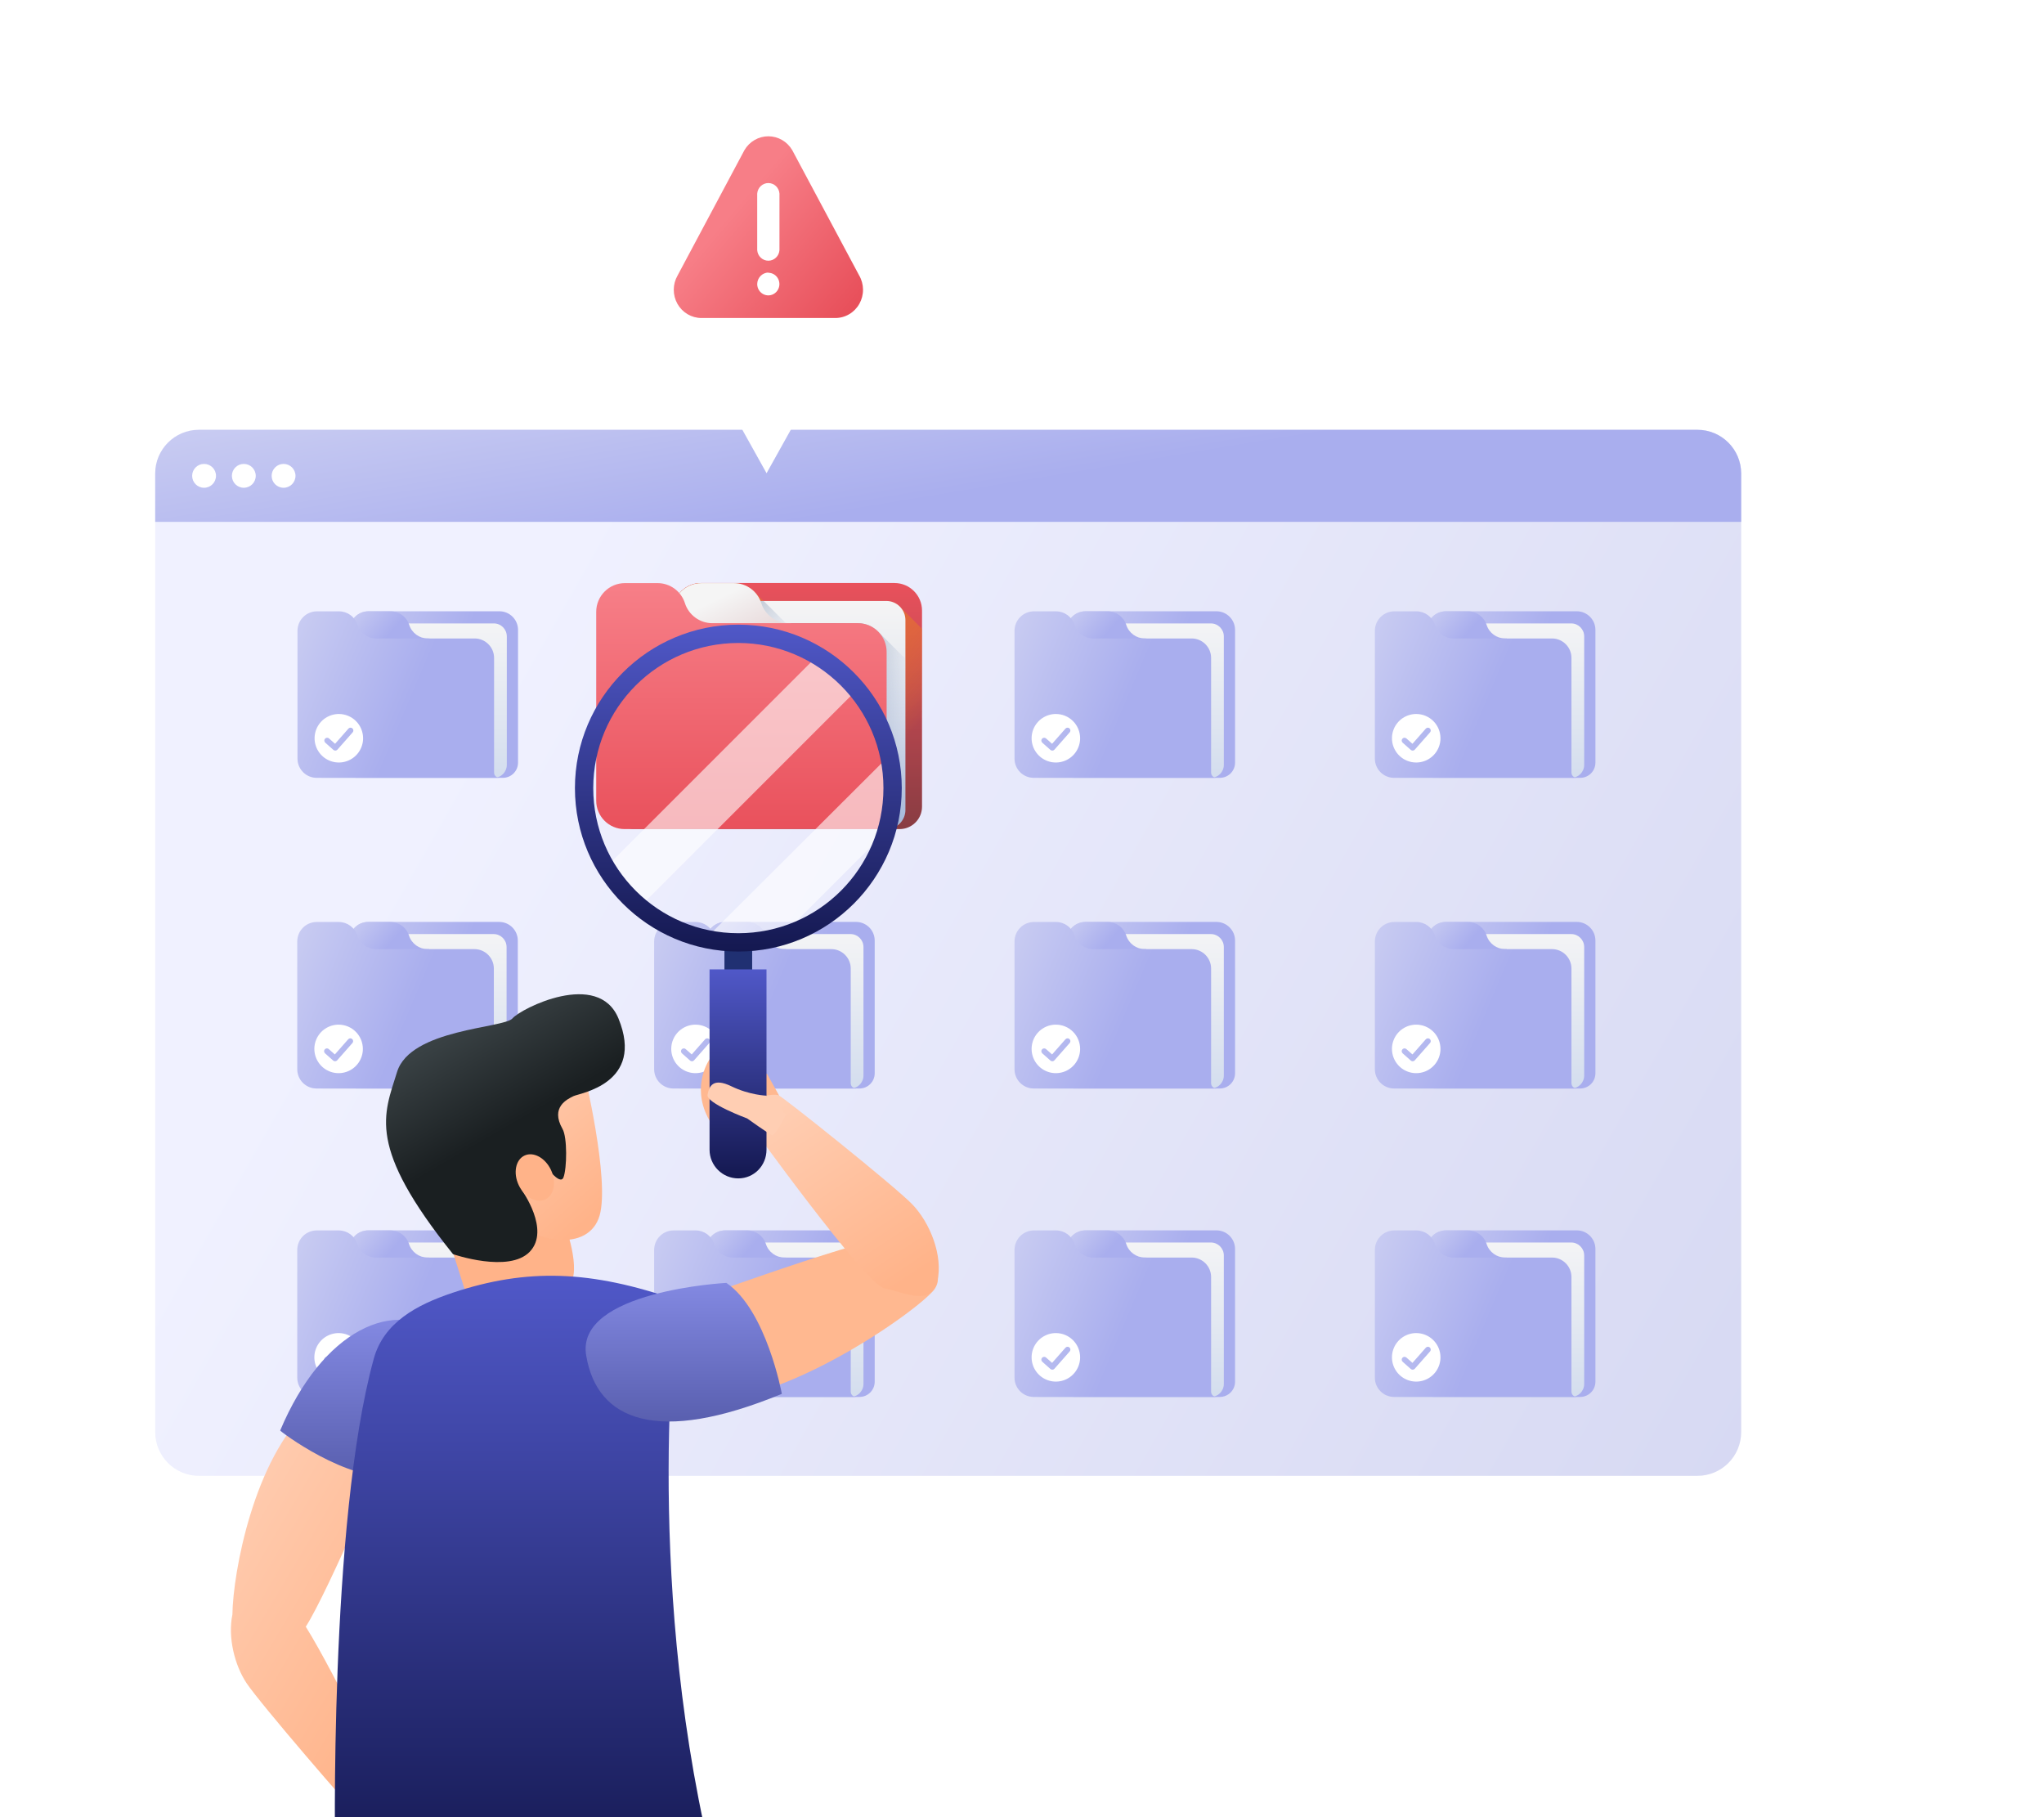 <svg width="540" height="480" viewBox="0 0 540 480" fill="none" xmlns="http://www.w3.org/2000/svg">
<g clip-path="url(#clip0_215_3911)">
<path d="M52.55 113.533H448.45C454.828 113.533 460 118.704 460 125.083V378.285C460 384.663 454.83 389.835 448.45 389.835H52.55C46.172 389.835 41 384.664 41 378.285V125.083C41 118.705 46.172 113.533 52.55 113.533Z" fill="url(#paint0_linear_215_3911)"/>
<path d="M52.551 113.533H448.446C454.824 113.533 459.996 118.704 459.996 125.083V137.85H41.003V125.083C41.002 118.705 46.173 113.533 52.551 113.533Z" fill="url(#paint1_linear_215_3911)"/>
<path d="M53.914 128.841C55.654 128.841 57.064 127.431 57.064 125.691C57.064 123.951 55.654 122.541 53.914 122.541C52.174 122.541 50.764 123.951 50.764 125.691C50.764 127.431 52.174 128.841 53.914 128.841Z" fill="white"/>
<path d="M64.413 128.841C66.153 128.841 67.564 127.431 67.564 125.691C67.564 123.951 66.153 122.541 64.413 122.541C62.673 122.541 61.263 123.951 61.263 125.691C61.263 127.431 62.673 128.841 64.413 128.841Z" fill="white"/>
<path d="M74.916 128.841C76.656 128.841 78.066 127.431 78.066 125.691C78.066 123.951 76.656 122.541 74.916 122.541C73.176 122.541 71.766 123.951 71.766 125.691C71.766 127.431 73.176 128.841 74.916 128.841Z" fill="white"/>
<path d="M132.843 205.464H94.218C93.197 205.464 92.369 204.635 92.369 203.614V166.393C92.369 163.67 94.576 161.463 97.299 161.463H131.93C134.653 161.463 136.86 163.67 136.86 166.393V201.447C136.86 203.665 135.062 205.464 132.843 205.464Z" fill="url(#paint2_linear_215_3911)"/>
<path d="M130.467 205.464H85.456C83.564 205.464 82.03 203.93 82.03 202.038V168.098C82.03 166.206 83.564 164.672 85.456 164.672H130.467C132.359 164.672 133.892 166.206 133.892 168.098V202.038C133.892 203.93 132.359 205.464 130.467 205.464Z" fill="url(#paint3_linear_215_3911)"/>
<path d="M113.451 169.945V168.647H113.018C110.778 168.647 108.795 167.198 108.115 165.063C107.435 162.928 105.452 161.479 103.211 161.479H97.397C94.555 161.479 92.251 163.783 92.251 166.626V169.945H113.451Z" fill="url(#paint4_linear_215_3911)"/>
<path d="M94.456 165.063C93.776 162.928 91.793 161.479 89.553 161.479H83.739C80.896 161.479 78.592 163.783 78.592 166.626V200.381C78.592 203.188 80.868 205.464 83.675 205.464H131.935C131.159 205.464 130.53 204.835 130.53 204.059V173.793C130.53 170.951 128.226 168.647 125.384 168.647H99.36C97.119 168.647 95.136 167.198 94.456 165.063Z" fill="url(#paint5_linear_215_3911)"/>
<path d="M89.517 188.597C88.249 188.597 87.01 188.973 85.957 189.677C84.903 190.381 84.082 191.382 83.597 192.553C83.112 193.723 82.985 195.012 83.232 196.255C83.479 197.498 84.09 198.64 84.986 199.536C85.882 200.432 87.024 201.042 88.267 201.289C89.51 201.537 90.798 201.41 91.969 200.925C93.14 200.44 94.141 199.619 94.845 198.565C95.549 197.511 95.925 196.272 95.925 195.005C95.925 193.305 95.249 191.675 94.048 190.474C92.846 189.272 91.216 188.597 89.517 188.597ZM93.159 193.459L89.138 198.019C89.073 198.092 88.994 198.152 88.906 198.194C88.818 198.237 88.723 198.262 88.625 198.267H88.577C88.395 198.269 88.219 198.202 88.083 198.081L85.931 196.172C85.783 196.04 85.693 195.855 85.681 195.658C85.67 195.46 85.737 195.266 85.868 195.118C86 194.97 86.184 194.88 86.382 194.869C86.579 194.857 86.774 194.924 86.922 195.055L88.523 196.468L92.05 192.463C92.181 192.315 92.366 192.224 92.564 192.212C92.761 192.2 92.955 192.267 93.104 192.398C93.252 192.529 93.342 192.713 93.355 192.911C93.367 193.108 93.3 193.303 93.169 193.451L93.159 193.459Z" fill="white"/>
<path d="M227.069 287.521H188.444C187.423 287.521 186.595 286.693 186.595 285.672V248.451C186.595 245.728 188.802 243.521 191.525 243.521H226.156C228.879 243.521 231.086 245.728 231.086 248.451V283.504C231.086 285.723 229.288 287.521 227.069 287.521Z" fill="url(#paint6_linear_215_3911)"/>
<path d="M224.693 287.522H179.682C177.79 287.522 176.256 285.988 176.256 284.096V250.156C176.256 248.264 177.79 246.73 179.682 246.73H224.693C226.585 246.73 228.118 248.264 228.118 250.156V284.096C228.118 285.988 226.585 287.522 224.693 287.522Z" fill="url(#paint7_linear_215_3911)"/>
<path d="M207.677 252.002V250.705H207.245C205.004 250.705 203.021 249.256 202.341 247.121C201.661 244.986 199.678 243.537 197.437 243.537H191.624C188.782 243.537 186.477 245.841 186.477 248.683V252.002H207.677Z" fill="url(#paint8_linear_215_3911)"/>
<path d="M188.682 247.121C188.002 244.986 186.019 243.537 183.779 243.537H177.965C175.122 243.537 172.818 245.841 172.818 248.683V282.439C172.818 285.246 175.094 287.522 177.901 287.522H226.161C225.385 287.522 224.756 286.893 224.756 286.116V255.851C224.756 253.009 222.452 250.705 219.61 250.705H193.586C191.345 250.705 189.362 249.256 188.682 247.121Z" fill="url(#paint9_linear_215_3911)"/>
<path d="M183.743 270.655C182.475 270.655 181.237 271.03 180.183 271.734C179.129 272.439 178.308 273.439 177.823 274.61C177.338 275.781 177.211 277.069 177.458 278.312C177.705 279.555 178.316 280.697 179.212 281.593C180.108 282.49 181.25 283.1 182.493 283.347C183.736 283.594 185.024 283.467 186.195 282.982C187.366 282.497 188.367 281.676 189.071 280.622C189.775 279.569 190.151 278.33 190.151 277.062C190.151 275.363 189.476 273.733 188.274 272.531C187.072 271.33 185.442 270.655 183.743 270.655ZM187.385 275.516L183.364 280.077C183.299 280.15 183.22 280.209 183.132 280.252C183.044 280.295 182.949 280.319 182.851 280.325H182.803C182.621 280.326 182.445 280.26 182.309 280.138L180.157 278.229C180.009 278.098 179.919 277.913 179.908 277.715C179.896 277.518 179.963 277.324 180.094 277.176C180.226 277.028 180.41 276.938 180.608 276.926C180.806 276.915 181 276.982 181.148 277.113L182.75 278.526L186.277 274.521C186.408 274.372 186.592 274.282 186.79 274.27C186.987 274.257 187.182 274.324 187.33 274.455C187.478 274.586 187.568 274.771 187.581 274.968C187.593 275.166 187.526 275.36 187.395 275.508L187.385 275.516Z" fill="white"/>
<path d="M132.782 287.521H94.157C93.136 287.521 92.308 286.693 92.308 285.672V248.451C92.308 245.728 94.515 243.521 97.238 243.521H131.869C134.592 243.521 136.799 245.728 136.799 248.451V283.504C136.799 285.723 135.001 287.521 132.782 287.521Z" fill="url(#paint10_linear_215_3911)"/>
<path d="M130.406 287.522H85.394C83.502 287.522 81.969 285.988 81.969 284.096V250.156C81.969 248.264 83.502 246.73 85.394 246.73H130.406C132.298 246.73 133.831 248.264 133.831 250.156V284.096C133.831 285.988 132.298 287.522 130.406 287.522Z" fill="url(#paint11_linear_215_3911)"/>
<path d="M113.39 252.002V250.705H112.958C110.718 250.705 108.735 249.256 108.055 247.121C107.374 244.986 105.391 243.537 103.151 243.537H97.337C94.495 243.537 92.19 245.841 92.19 248.683V252.002H113.39Z" fill="url(#paint12_linear_215_3911)"/>
<path d="M94.395 247.121C93.715 244.986 91.732 243.537 89.492 243.537H83.678C80.836 243.537 78.532 245.841 78.532 248.683V282.439C78.532 285.246 80.807 287.522 83.614 287.522H131.875C131.099 287.522 130.469 286.893 130.469 286.116V255.851C130.469 253.009 128.165 250.705 125.323 250.705H99.299C97.059 250.705 95.076 249.256 94.395 247.121Z" fill="url(#paint13_linear_215_3911)"/>
<path d="M89.456 270.655C88.189 270.655 86.95 271.03 85.896 271.734C84.842 272.439 84.021 273.439 83.536 274.61C83.051 275.781 82.924 277.069 83.171 278.312C83.419 279.555 84.029 280.697 84.925 281.593C85.821 282.49 86.963 283.1 88.206 283.347C89.449 283.594 90.737 283.467 91.908 282.982C93.079 282.497 94.08 281.676 94.784 280.622C95.488 279.569 95.864 278.33 95.864 277.062C95.864 275.363 95.189 273.733 93.987 272.531C92.785 271.33 91.156 270.655 89.456 270.655ZM93.098 275.516L89.077 280.077C89.012 280.15 88.933 280.209 88.846 280.252C88.757 280.295 88.662 280.319 88.564 280.325H88.516C88.334 280.326 88.158 280.26 88.022 280.138L85.871 278.229C85.722 278.098 85.633 277.913 85.621 277.715C85.609 277.518 85.676 277.324 85.808 277.176C85.939 277.028 86.124 276.938 86.321 276.926C86.519 276.915 86.713 276.982 86.861 277.113L88.463 278.526L91.99 274.521C92.121 274.372 92.305 274.282 92.503 274.27C92.701 274.257 92.895 274.324 93.043 274.455C93.192 274.586 93.282 274.771 93.294 274.968C93.306 275.166 93.24 275.36 93.109 275.508L93.098 275.516Z" fill="white"/>
<path d="M322.272 287.521H283.647C282.625 287.521 281.797 286.693 281.797 285.672V248.451C281.797 245.728 284.004 243.521 286.727 243.521H321.358C324.081 243.521 326.288 245.728 326.288 248.451V283.504C326.288 285.723 324.49 287.521 322.272 287.521Z" fill="url(#paint14_linear_215_3911)"/>
<path d="M319.895 287.522H274.884C272.992 287.522 271.458 285.988 271.458 284.096V250.156C271.458 248.264 272.992 246.73 274.884 246.73H319.895C321.787 246.73 323.321 248.264 323.321 250.156V284.096C323.321 285.988 321.787 287.522 319.895 287.522Z" fill="url(#paint15_linear_215_3911)"/>
<path d="M302.879 252.002V250.705H302.447C300.207 250.705 298.223 249.256 297.543 247.121C296.863 244.986 294.88 243.537 292.64 243.537H286.826C283.984 243.537 281.679 245.841 281.679 248.683V252.002H302.879Z" fill="url(#paint16_linear_215_3911)"/>
<path d="M283.884 247.121C283.204 244.986 281.221 243.537 278.981 243.537H273.167C270.325 243.537 268.021 245.841 268.021 248.683V282.439C268.021 285.246 270.296 287.522 273.103 287.522H321.363C320.587 287.522 319.958 286.893 319.958 286.116V255.851C319.958 253.009 317.654 250.705 314.812 250.705H288.788C286.547 250.705 284.564 249.256 283.884 247.121Z" fill="url(#paint17_linear_215_3911)"/>
<path d="M278.945 270.655C277.678 270.655 276.439 271.03 275.385 271.734C274.331 272.439 273.51 273.439 273.025 274.61C272.54 275.781 272.413 277.069 272.66 278.312C272.907 279.555 273.518 280.697 274.414 281.593C275.31 282.49 276.452 283.1 277.695 283.347C278.938 283.594 280.226 283.467 281.397 282.982C282.568 282.497 283.569 281.676 284.273 280.622C284.977 279.569 285.353 278.33 285.353 277.062C285.353 275.363 284.678 273.733 283.476 272.531C282.274 271.33 280.644 270.655 278.945 270.655ZM282.587 275.516L278.566 280.077C278.501 280.15 278.422 280.209 278.334 280.252C278.246 280.295 278.151 280.319 278.053 280.325H278.005C277.823 280.326 277.647 280.26 277.511 280.138L275.359 278.229C275.211 278.098 275.121 277.913 275.11 277.715C275.098 277.518 275.165 277.324 275.296 277.176C275.428 277.028 275.613 276.938 275.81 276.926C276.008 276.915 276.202 276.982 276.35 277.113L277.952 278.526L281.479 274.521C281.61 274.372 281.794 274.282 281.992 274.27C282.189 274.257 282.384 274.324 282.532 274.455C282.68 274.586 282.771 274.771 282.783 274.968C282.795 275.166 282.728 275.36 282.597 275.508L282.587 275.516Z" fill="white"/>
<path d="M227.069 368.993H188.444C187.423 368.993 186.595 368.164 186.595 367.143V329.922C186.595 327.199 188.802 324.992 191.525 324.992H226.156C228.879 324.992 231.086 327.199 231.086 329.922V364.976C231.086 367.194 229.288 368.993 227.069 368.993Z" fill="url(#paint18_linear_215_3911)"/>
<path d="M224.693 368.993H179.682C177.79 368.993 176.256 367.459 176.256 365.567V331.627C176.256 329.735 177.79 328.201 179.682 328.201H224.693C226.585 328.201 228.118 329.735 228.118 331.627V365.567C228.118 367.459 226.585 368.993 224.693 368.993Z" fill="url(#paint19_linear_215_3911)"/>
<path d="M207.677 333.474V332.176H207.245C205.004 332.176 203.021 330.727 202.341 328.592C201.661 326.457 199.678 325.008 197.437 325.008H191.624C188.782 325.008 186.477 327.312 186.477 330.155V333.474H207.677Z" fill="url(#paint20_linear_215_3911)"/>
<path d="M188.682 328.592C188.002 326.457 186.019 325.008 183.779 325.008H177.965C175.122 325.008 172.818 327.312 172.818 330.155V363.91C172.818 366.717 175.094 368.993 177.901 368.993H226.161C225.385 368.993 224.756 368.364 224.756 367.588V337.322C224.756 334.48 222.452 332.176 219.61 332.176H193.586C191.345 332.176 189.362 330.727 188.682 328.592Z" fill="url(#paint21_linear_215_3911)"/>
<path d="M183.743 352.126C182.475 352.126 181.237 352.502 180.183 353.206C179.129 353.91 178.308 354.911 177.823 356.082C177.338 357.253 177.211 358.541 177.458 359.784C177.705 361.027 178.316 362.169 179.212 363.065C180.108 363.961 181.25 364.571 182.493 364.819C183.736 365.066 185.024 364.939 186.195 364.454C187.366 363.969 188.367 363.148 189.071 362.094C189.775 361.04 190.151 359.801 190.151 358.534C190.151 356.834 189.476 355.204 188.274 354.003C187.072 352.801 185.442 352.126 183.743 352.126ZM187.385 356.988L183.364 361.548C183.299 361.621 183.22 361.681 183.132 361.723C183.044 361.766 182.949 361.791 182.851 361.796H182.803C182.621 361.798 182.445 361.731 182.309 361.61L180.157 359.701C180.009 359.569 179.919 359.384 179.908 359.187C179.896 358.989 179.963 358.795 180.094 358.647C180.226 358.499 180.41 358.41 180.608 358.398C180.806 358.386 181 358.453 181.148 358.585L182.75 359.997L186.277 355.992C186.408 355.844 186.592 355.753 186.79 355.741C186.987 355.729 187.182 355.796 187.33 355.927C187.478 356.058 187.568 356.242 187.581 356.44C187.593 356.637 187.526 356.832 187.395 356.98L187.385 356.988Z" fill="white"/>
<path d="M132.782 368.993H94.157C93.136 368.993 92.308 368.164 92.308 367.143V329.922C92.308 327.199 94.515 324.992 97.238 324.992H131.869C134.592 324.992 136.799 327.199 136.799 329.922V364.976C136.799 367.194 135.001 368.993 132.782 368.993Z" fill="url(#paint22_linear_215_3911)"/>
<path d="M130.406 368.993H85.394C83.502 368.993 81.969 367.459 81.969 365.567V331.627C81.969 329.735 83.502 328.201 85.394 328.201H130.406C132.298 328.201 133.831 329.735 133.831 331.627V365.567C133.831 367.459 132.298 368.993 130.406 368.993Z" fill="url(#paint23_linear_215_3911)"/>
<path d="M113.39 333.474V332.176H112.958C110.718 332.176 108.735 330.727 108.055 328.592C107.374 326.457 105.391 325.008 103.151 325.008H97.337C94.495 325.008 92.19 327.312 92.19 330.155V333.474H113.39Z" fill="url(#paint24_linear_215_3911)"/>
<path d="M94.395 328.592C93.715 326.457 91.732 325.008 89.492 325.008H83.678C80.836 325.008 78.532 327.312 78.532 330.155V363.91C78.532 366.717 80.807 368.993 83.614 368.993H131.875C131.099 368.993 130.469 368.364 130.469 367.588V337.322C130.469 334.48 128.165 332.176 125.323 332.176H99.299C97.059 332.176 95.076 330.727 94.395 328.592Z" fill="url(#paint25_linear_215_3911)"/>
<path d="M89.456 352.126C88.189 352.126 86.95 352.502 85.896 353.206C84.842 353.91 84.021 354.911 83.536 356.082C83.051 357.253 82.924 358.541 83.171 359.784C83.419 361.027 84.029 362.169 84.925 363.065C85.821 363.961 86.963 364.571 88.206 364.819C89.449 365.066 90.737 364.939 91.908 364.454C93.079 363.969 94.08 363.148 94.784 362.094C95.488 361.04 95.864 359.801 95.864 358.534C95.864 356.834 95.189 355.204 93.987 354.003C92.785 352.801 91.156 352.126 89.456 352.126ZM93.098 356.988L89.077 361.548C89.012 361.621 88.933 361.681 88.846 361.723C88.757 361.766 88.662 361.791 88.564 361.796H88.516C88.334 361.798 88.158 361.731 88.022 361.61L85.871 359.701C85.722 359.569 85.633 359.384 85.621 359.187C85.609 358.989 85.676 358.795 85.808 358.647C85.939 358.499 86.124 358.41 86.321 358.398C86.519 358.386 86.713 358.453 86.861 358.585L88.463 359.997L91.99 355.992C92.121 355.844 92.305 355.753 92.503 355.741C92.701 355.729 92.895 355.796 93.043 355.927C93.192 356.058 93.282 356.242 93.294 356.44C93.306 356.637 93.24 356.832 93.109 356.98L93.098 356.988Z" fill="white"/>
<path d="M322.272 368.993H283.647C282.625 368.993 281.797 368.164 281.797 367.143V329.922C281.797 327.199 284.004 324.992 286.727 324.992H321.358C324.081 324.992 326.288 327.199 326.288 329.922V364.976C326.288 367.194 324.49 368.993 322.272 368.993Z" fill="url(#paint26_linear_215_3911)"/>
<path d="M319.895 368.993H274.884C272.992 368.993 271.458 367.459 271.458 365.567V331.627C271.458 329.735 272.992 328.201 274.884 328.201H319.895C321.787 328.201 323.321 329.735 323.321 331.627V365.567C323.321 367.459 321.787 368.993 319.895 368.993Z" fill="url(#paint27_linear_215_3911)"/>
<path d="M302.879 333.474V332.176H302.447C300.207 332.176 298.223 330.727 297.543 328.592C296.863 326.457 294.88 325.008 292.64 325.008H286.826C283.984 325.008 281.679 327.312 281.679 330.155V333.474H302.879Z" fill="url(#paint28_linear_215_3911)"/>
<path d="M283.884 328.592C283.204 326.458 281.221 325.008 278.981 325.008H273.167C270.325 325.008 268.021 327.312 268.021 330.155V363.911C268.021 366.717 270.296 368.993 273.103 368.993H321.363C320.587 368.993 319.958 368.364 319.958 367.588V337.323C319.958 334.481 317.654 332.176 314.812 332.176H288.788C286.547 332.176 284.564 330.727 283.884 328.592Z" fill="url(#paint29_linear_215_3911)"/>
<path d="M278.945 352.126C277.678 352.126 276.439 352.502 275.385 353.206C274.331 353.91 273.51 354.911 273.025 356.082C272.54 357.253 272.413 358.541 272.66 359.784C272.907 361.027 273.518 362.169 274.414 363.065C275.31 363.961 276.452 364.571 277.695 364.819C278.938 365.066 280.226 364.939 281.397 364.454C282.568 363.969 283.569 363.148 284.273 362.094C284.977 361.04 285.353 359.801 285.353 358.534C285.353 356.834 284.678 355.204 283.476 354.003C282.274 352.801 280.644 352.126 278.945 352.126ZM282.587 356.988L278.566 361.548C278.501 361.621 278.422 361.681 278.334 361.723C278.246 361.766 278.151 361.791 278.053 361.796H278.005C277.823 361.798 277.647 361.731 277.511 361.61L275.359 359.701C275.211 359.569 275.121 359.384 275.11 359.187C275.098 358.989 275.165 358.795 275.296 358.647C275.428 358.499 275.613 358.41 275.81 358.398C276.008 358.386 276.202 358.453 276.35 358.585L277.952 359.997L281.479 355.992C281.61 355.844 281.794 355.753 281.992 355.741C282.189 355.729 282.384 355.796 282.532 355.927C282.68 356.058 282.771 356.242 282.783 356.44C282.795 356.637 282.728 356.832 282.597 356.98L282.587 356.988Z" fill="white"/>
<path d="M417.474 368.993H378.849C377.827 368.993 376.999 368.164 376.999 367.143V329.922C376.999 327.199 379.206 324.992 381.929 324.992H416.561C419.283 324.992 421.491 327.199 421.491 329.922V364.976C421.491 367.194 419.692 368.993 417.474 368.993Z" fill="url(#paint30_linear_215_3911)"/>
<path d="M415.097 368.993H370.086C368.194 368.993 366.66 367.459 366.66 365.567V331.627C366.66 329.735 368.194 328.201 370.086 328.201H415.097C416.989 328.201 418.523 329.735 418.523 331.627V365.567C418.523 367.459 416.989 368.993 415.097 368.993Z" fill="url(#paint31_linear_215_3911)"/>
<path d="M398.081 333.474V332.176H397.649C395.409 332.176 393.426 330.727 392.745 328.592C392.065 326.457 390.082 325.008 387.842 325.008H382.028C379.186 325.008 376.881 327.312 376.881 330.155V333.474H398.081Z" fill="url(#paint32_linear_215_3911)"/>
<path d="M379.086 328.592C378.406 326.458 376.423 325.008 374.183 325.008H368.369C365.527 325.008 363.223 327.312 363.223 330.155V363.911C363.223 366.717 365.498 368.993 368.305 368.993H416.566C415.789 368.993 415.16 368.364 415.16 367.588V337.323C415.16 334.481 412.856 332.176 410.014 332.176H383.99C381.75 332.176 379.766 330.727 379.086 328.592Z" fill="url(#paint33_linear_215_3911)"/>
<path d="M374.147 352.126C372.88 352.126 371.641 352.502 370.587 353.206C369.533 353.91 368.712 354.911 368.227 356.082C367.742 357.253 367.615 358.541 367.862 359.784C368.11 361.027 368.72 362.169 369.616 363.065C370.512 363.961 371.654 364.571 372.897 364.819C374.14 365.066 375.428 364.939 376.599 364.454C377.77 363.969 378.771 363.148 379.475 362.094C380.179 361.04 380.555 359.801 380.555 358.534C380.555 356.834 379.88 355.204 378.678 354.003C377.476 352.801 375.847 352.126 374.147 352.126ZM377.789 356.988L373.768 361.548C373.703 361.621 373.624 361.681 373.536 361.723C373.448 361.766 373.353 361.791 373.255 361.796H373.207C373.025 361.798 372.849 361.731 372.713 361.61L370.561 359.701C370.413 359.569 370.324 359.384 370.312 359.187C370.3 358.989 370.367 358.795 370.499 358.647C370.63 358.499 370.815 358.41 371.012 358.398C371.21 358.386 371.404 358.453 371.552 358.585L373.154 359.997L376.681 355.992C376.812 355.844 376.996 355.753 377.194 355.741C377.391 355.729 377.586 355.796 377.734 355.927C377.883 356.058 377.973 356.242 377.985 356.44C377.997 356.637 377.931 356.832 377.8 356.98L377.789 356.988Z" fill="white"/>
<path d="M417.474 287.521H378.849C377.827 287.521 376.999 286.693 376.999 285.672V248.451C376.999 245.728 379.206 243.521 381.929 243.521H416.561C419.283 243.521 421.491 245.728 421.491 248.451V283.504C421.491 285.723 419.692 287.521 417.474 287.521Z" fill="url(#paint34_linear_215_3911)"/>
<path d="M415.097 287.522H370.086C368.194 287.522 366.66 285.988 366.66 284.096V250.156C366.66 248.264 368.194 246.73 370.086 246.73H415.097C416.989 246.73 418.523 248.264 418.523 250.156V284.096C418.523 285.988 416.989 287.522 415.097 287.522Z" fill="url(#paint35_linear_215_3911)"/>
<path d="M398.081 252.002V250.705H397.649C395.409 250.705 393.426 249.256 392.745 247.121C392.065 244.986 390.082 243.537 387.842 243.537H382.028C379.186 243.537 376.881 245.841 376.881 248.683V252.002H398.081Z" fill="url(#paint36_linear_215_3911)"/>
<path d="M379.086 247.121C378.406 244.986 376.423 243.537 374.183 243.537H368.369C365.527 243.537 363.223 245.841 363.223 248.683V282.439C363.223 285.246 365.498 287.522 368.305 287.522H416.566C415.789 287.522 415.16 286.893 415.16 286.116V255.851C415.16 253.009 412.856 250.705 410.014 250.705H383.99C381.75 250.705 379.766 249.256 379.086 247.121Z" fill="url(#paint37_linear_215_3911)"/>
<path d="M374.147 270.655C372.88 270.655 371.641 271.03 370.587 271.734C369.533 272.439 368.712 273.439 368.227 274.61C367.742 275.781 367.615 277.069 367.862 278.312C368.11 279.555 368.72 280.697 369.616 281.593C370.512 282.49 371.654 283.1 372.897 283.347C374.14 283.594 375.428 283.467 376.599 282.982C377.77 282.497 378.771 281.676 379.475 280.622C380.179 279.569 380.555 278.33 380.555 277.062C380.555 275.363 379.88 273.733 378.678 272.531C377.476 271.33 375.847 270.655 374.147 270.655ZM377.789 275.516L373.768 280.077C373.703 280.15 373.624 280.209 373.536 280.252C373.448 280.295 373.353 280.319 373.255 280.325H373.207C373.025 280.326 372.849 280.26 372.713 280.138L370.561 278.229C370.413 278.098 370.324 277.913 370.312 277.715C370.3 277.518 370.367 277.324 370.499 277.176C370.63 277.028 370.815 276.938 371.012 276.926C371.21 276.915 371.404 276.982 371.552 277.113L373.154 278.526L376.681 274.521C376.812 274.372 376.996 274.282 377.194 274.27C377.391 274.257 377.586 274.324 377.734 274.455C377.883 274.586 377.973 274.771 377.985 274.968C377.997 275.166 377.931 275.36 377.8 275.508L377.789 275.516Z" fill="white"/>
<path d="M322.272 205.464H283.647C282.625 205.464 281.797 204.635 281.797 203.614V166.393C281.797 163.67 284.004 161.463 286.727 161.463H321.358C324.081 161.463 326.288 163.67 326.288 166.393V201.447C326.288 203.665 324.49 205.464 322.272 205.464Z" fill="url(#paint38_linear_215_3911)"/>
<path d="M319.895 205.464H274.884C272.992 205.464 271.458 203.93 271.458 202.038V168.098C271.458 166.206 272.992 164.672 274.884 164.672H319.895C321.787 164.672 323.321 166.206 323.321 168.098V202.038C323.321 203.93 321.787 205.464 319.895 205.464Z" fill="url(#paint39_linear_215_3911)"/>
<path d="M302.879 169.945V168.647H302.447C300.207 168.647 298.223 167.198 297.543 165.063C296.863 162.928 294.88 161.479 292.64 161.479H286.826C283.984 161.479 281.679 163.783 281.679 166.626V169.945H302.879Z" fill="url(#paint40_linear_215_3911)"/>
<path d="M283.884 165.063C283.204 162.928 281.221 161.479 278.981 161.479H273.167C270.325 161.479 268.021 163.783 268.021 166.626V200.381C268.021 203.188 270.296 205.464 273.103 205.464H321.363C320.587 205.464 319.958 204.835 319.958 204.059V173.793C319.958 170.951 317.654 168.647 314.812 168.647H288.788C286.547 168.647 284.564 167.198 283.884 165.063Z" fill="url(#paint41_linear_215_3911)"/>
<path d="M278.945 188.597C277.678 188.597 276.439 188.973 275.385 189.677C274.331 190.381 273.51 191.382 273.025 192.553C272.54 193.723 272.413 195.012 272.66 196.255C272.907 197.498 273.518 198.64 274.414 199.536C275.31 200.432 276.452 201.042 277.695 201.289C278.938 201.537 280.226 201.41 281.397 200.925C282.568 200.44 283.569 199.619 284.273 198.565C284.977 197.511 285.353 196.272 285.353 195.005C285.353 193.305 284.678 191.675 283.476 190.474C282.274 189.272 280.644 188.597 278.945 188.597ZM282.587 193.459L278.566 198.019C278.501 198.092 278.422 198.152 278.334 198.194C278.246 198.237 278.151 198.262 278.053 198.267H278.005C277.823 198.269 277.647 198.202 277.511 198.081L275.359 196.172C275.211 196.04 275.121 195.855 275.11 195.658C275.098 195.46 275.165 195.266 275.296 195.118C275.428 194.97 275.613 194.88 275.81 194.869C276.008 194.857 276.202 194.924 276.35 195.055L277.952 196.468L281.479 192.463C281.61 192.315 281.794 192.224 281.992 192.212C282.189 192.2 282.384 192.267 282.532 192.398C282.68 192.529 282.771 192.713 282.783 192.911C282.795 193.108 282.728 193.303 282.597 193.451L282.587 193.459Z" fill="white"/>
<path d="M417.474 205.464H378.849C377.827 205.464 376.999 204.635 376.999 203.614V166.393C376.999 163.67 379.206 161.463 381.929 161.463H416.561C419.283 161.463 421.491 163.67 421.491 166.393V201.447C421.491 203.665 419.692 205.464 417.474 205.464Z" fill="url(#paint42_linear_215_3911)"/>
<path d="M415.097 205.464H370.086C368.194 205.464 366.66 203.93 366.66 202.038V168.098C366.66 166.206 368.194 164.672 370.086 164.672H415.097C416.989 164.672 418.523 166.206 418.523 168.098V202.038C418.523 203.93 416.989 205.464 415.097 205.464Z" fill="url(#paint43_linear_215_3911)"/>
<path d="M398.081 169.945V168.647H397.649C395.409 168.647 393.426 167.198 392.745 165.063C392.065 162.928 390.082 161.479 387.842 161.479H382.028C379.186 161.479 376.881 163.783 376.881 166.626V169.945H398.081Z" fill="url(#paint44_linear_215_3911)"/>
<path d="M379.086 165.063C378.406 162.928 376.423 161.479 374.183 161.479H368.369C365.527 161.479 363.223 163.783 363.223 166.626V200.381C363.223 203.188 365.498 205.464 368.305 205.464H416.566C415.789 205.464 415.16 204.835 415.16 204.059V173.793C415.16 170.951 412.856 168.647 410.014 168.647H383.99C381.75 168.647 379.766 167.198 379.086 165.063Z" fill="url(#paint45_linear_215_3911)"/>
<path d="M374.147 188.597C372.88 188.597 371.641 188.973 370.587 189.677C369.533 190.381 368.712 191.382 368.227 192.553C367.742 193.723 367.615 195.012 367.862 196.255C368.11 197.498 368.72 198.64 369.616 199.536C370.512 200.432 371.654 201.042 372.897 201.289C374.14 201.537 375.428 201.41 376.599 200.925C377.77 200.44 378.771 199.619 379.475 198.565C380.179 197.511 380.555 196.272 380.555 195.005C380.555 193.305 379.88 191.675 378.678 190.474C377.476 189.272 375.847 188.597 374.147 188.597ZM377.789 193.459L373.768 198.019C373.703 198.092 373.624 198.152 373.536 198.194C373.448 198.237 373.353 198.262 373.255 198.267H373.207C373.025 198.269 372.849 198.202 372.713 198.081L370.561 196.172C370.413 196.04 370.324 195.855 370.312 195.658C370.3 195.46 370.367 195.266 370.499 195.118C370.63 194.97 370.815 194.88 371.012 194.869C371.21 194.857 371.404 194.924 371.552 195.055L373.154 196.468L376.681 192.463C376.812 192.315 376.996 192.224 377.194 192.212C377.391 192.2 377.586 192.267 377.734 192.398C377.883 192.529 377.973 192.713 377.985 192.911C377.997 193.108 377.931 193.303 377.8 193.451L377.789 193.459Z" fill="white"/>
<g filter="url(#filter0_d_215_3911)">
<path d="M237.654 214H180.596C179.087 214 177.863 212.776 177.863 211.267V156.283C177.863 152.261 181.124 149 185.146 149H236.306C240.328 149 243.588 152.261 243.588 156.283V208.066C243.588 211.343 240.932 214 237.654 214Z" fill="url(#paint46_linear_215_3911)"/>
<path d="M180.596 214H237.654C240.932 214 243.588 211.342 243.588 208.065V161.101L237.914 155.426C236.987 154.392 235.642 153.741 234.144 153.741H178.32C178.025 154.532 177.863 155.388 177.863 156.283V211.267C177.863 212.776 179.087 214 180.596 214Z" fill="url(#paint47_linear_215_3911)"/>
<path d="M180.946 154.318C181.951 157.471 184.881 159.612 188.191 159.612H208.369C208.102 159.612 207.838 159.597 207.577 159.569L199.385 151.383C197.981 149.911 196.011 149.023 193.881 149.023H185.292C182.971 149.023 180.893 150.066 179.499 151.706C180.136 152.457 180.634 153.338 180.946 154.318Z" fill="url(#paint48_linear_215_3911)"/>
<path d="M234.143 214H167.65C164.855 214 162.589 211.734 162.589 208.939V158.801C162.589 156.006 164.855 153.74 167.65 153.74H234.143C236.938 153.74 239.203 156.006 239.203 158.801V208.939C239.203 211.734 236.938 214 234.143 214Z" fill="url(#paint49_linear_215_3911)"/>
<path d="M232.161 161.997C230.775 160.529 228.812 159.612 226.634 159.612H162.589V208.939C162.589 211.734 164.855 214 167.65 214H234.143C236.938 214 239.203 211.734 239.203 208.939V169.04L232.161 161.997Z" fill="url(#paint50_linear_215_3911)"/>
<path d="M180.946 154.318C181.951 157.471 184.881 159.612 188.191 159.612H208.369C208.102 159.612 207.838 159.597 207.577 159.569L201.744 153.74H180.734C180.812 153.93 180.884 154.121 180.946 154.318Z" fill="url(#paint51_linear_215_3911)"/>
<path d="M209.008 161.529V159.612H208.369C205.06 159.612 202.13 157.471 201.125 154.318C200.12 151.164 197.191 149.023 193.881 149.023H185.293C181.094 149.023 177.69 152.427 177.69 156.626V161.529H209.008Z" fill="url(#paint52_linear_215_3911)"/>
<path d="M180.946 154.318C179.942 151.164 177.012 149.023 173.703 149.023H165.114C160.915 149.023 157.512 152.427 157.512 156.626V206.492C157.512 210.638 160.873 214 165.02 214H236.313C235.166 214 234.237 213.071 234.237 211.924V167.215C234.237 163.017 230.833 159.612 226.634 159.612H188.19C184.881 159.612 181.951 157.471 180.946 154.318Z" fill="url(#paint53_linear_215_3911)"/>
</g>
<path d="M205.779 289.287L202.639 283.661L187.594 279.605C187.594 279.605 182.491 286.539 187.07 295.305C191.649 304.07 204.078 301.584 204.078 301.584L205.779 289.287Z" fill="#FFB890"/>
<path d="M119.815 331.282L123.74 343.711C123.74 343.711 146.242 343.449 150.167 339.786C154.092 335.992 148.989 322.778 148.989 322.778L119.815 331.282Z" fill="#FFB389"/>
<path d="M154.222 282.876C154.222 282.876 161.156 311.527 158.409 321.078C155.662 330.628 141.009 329.582 129.758 317.938C118.507 306.294 128.842 272.279 154.222 282.876Z" fill="url(#paint54_linear_215_3911)"/>
<path d="M143.891 307.603C143.891 307.603 147.946 313.359 148.862 311.004C149.778 308.649 149.909 300.407 148.6 298.183C145.33 292.427 149.909 290.333 151.479 289.548C153.048 288.763 170.449 286.278 163.384 269.008C158.02 256.057 137.611 266.392 135.387 269.008C133.163 271.625 108.436 271.756 104.904 283.138C101.372 294.52 96.793 302.762 119.687 331.282C119.687 331.282 134.471 336.385 139.966 330.628C145.46 324.872 137.872 314.406 137.872 314.406L143.891 307.603Z" fill="url(#paint55_linear_215_3911)"/>
<path d="M144.032 316.835C146.385 315.726 147.068 312.23 145.558 309.028C144.048 305.826 140.916 304.129 138.564 305.238C136.211 306.348 135.528 309.843 137.038 313.045C138.548 316.248 141.679 317.944 144.032 316.835Z" fill="#FFB389"/>
<path d="M175.808 345.935C175.808 345.935 226.961 327.227 234.026 327.227C240.96 327.227 250.903 335.076 246.847 340.571C242.791 346.066 205.898 372.101 183.919 369.877C161.94 367.652 171.36 347.505 175.808 345.935Z" fill="#FFB890"/>
<path d="M197.532 296.09C197.532 296.09 228.669 339.394 233.64 340.309C238.611 341.225 246.069 345.281 247.639 338.478C249.209 331.675 245.676 322.909 240.966 318.069C236.257 313.228 206.82 289.679 205.643 289.287C204.465 288.894 196.616 289.156 197.532 296.09Z" fill="url(#paint56_linear_215_3911)"/>
<path fill-rule="evenodd" clip-rule="evenodd" d="M80.783 429.684C86.814 420.279 103.195 381.259 103.195 381.259C105.027 376.942 98.224 357.318 81.74 372.101C67.124 385.325 61.559 415.21 61.397 426.466C60.135 432.517 62.019 439.915 65.128 444.58C68.791 450.074 93.518 478.726 94.564 479.38C95.48 480.165 103.33 481.081 103.722 474.278C103.722 474.278 88.941 442.749 80.783 429.684Z" fill="url(#paint57_linear_215_3911)"/>
<path d="M104.506 389.893C104.506 389.893 131.456 363.727 117.85 353C104.244 342.272 85.144 351.43 74.023 377.857C73.892 377.988 91.816 391.594 104.506 389.893Z" fill="url(#paint58_linear_215_3911)"/>
<path d="M119.553 341.488C139.177 334.946 156.053 335.469 178.948 343.45C178.948 343.45 169.921 414.097 187.583 489.323C187.583 489.323 108.432 507.377 88.546 491.154C88.546 491.154 86.846 402.061 98.751 358.888C101.368 349.337 110.133 344.627 119.553 341.488Z" fill="url(#paint59_linear_215_3911)"/>
<path d="M191.9 338.87C191.9 338.87 151.867 340.964 154.876 358.102C157.754 375.24 173.584 381.782 206.553 368.176C206.553 368.176 202.497 346.066 191.9 338.87Z" fill="url(#paint60_linear_215_3911)"/>
<path d="M198.714 248.861H191.388V258.673H198.714V248.861Z" fill="#203072"/>
<path opacity="0.6" d="M216.656 172.515L159.116 230.055L168.829 239.769L226.369 182.229L216.656 172.515Z" fill="white"/>
<path opacity="0.6" d="M234.707 219.033L234.315 200.194L186.955 247.422L205.663 248.076L234.707 219.033Z" fill="white"/>
<path d="M195.062 251.346C171.252 251.346 151.889 231.984 151.889 208.173C151.889 184.362 171.252 165 195.062 165C218.873 165 238.235 184.362 238.235 208.173C238.235 231.984 218.873 251.346 195.062 251.346ZM195.062 169.841C173.868 169.841 156.73 186.979 156.73 208.173C156.73 229.367 173.868 246.506 195.062 246.506C216.256 246.506 233.395 229.367 233.395 208.173C233.395 186.979 216.125 169.841 195.062 169.841Z" fill="url(#paint61_linear_215_3911)"/>
<path d="M195.043 311.267C190.857 311.267 187.455 307.866 187.455 303.679V256.058H202.5V303.679C202.5 307.866 199.23 311.267 195.043 311.267Z" fill="url(#paint62_linear_215_3911)"/>
<path d="M203.807 289.679L203.153 290.333L202.499 289.417C202.499 289.417 198.051 289.287 193.21 286.932C188.369 284.577 187.323 286.932 186.93 289.156C186.407 291.38 197.396 295.435 197.396 295.435C197.396 295.435 203.414 299.753 204.069 299.884C204.723 300.014 207.601 294.52 207.601 294.52L203.807 289.679Z" fill="#FFCEB3"/>
<g filter="url(#filter1_d_215_3911)">
<path d="M148 94.814V25.288C148 20.179 152.193 16 157.319 16H247.681C252.807 16 257 20.179 257 25.288V94.814C257 99.922 252.807 104.102 247.681 104.102H214.167L202.517 125L190.868 104.102H157.319C152.193 104.102 148 99.922 148 94.814Z" fill="white"/>
</g>
<path d="M185.309 84H220.663C221.958 84.004 223.231 83.657 224.351 82.996C225.472 82.335 226.4 81.382 227.041 80.236C227.682 79.09 228.013 77.791 228 76.472C227.987 75.153 227.63 73.861 226.966 72.728L209.297 39.653C208.646 38.539 207.722 37.617 206.616 36.977C205.509 36.337 204.259 36 202.987 36C201.714 36 200.464 36.337 199.358 36.977C198.251 37.617 197.327 38.539 196.676 39.653L179.006 72.775C178.354 73.906 178.007 75.193 178 76.505C177.993 77.818 178.326 79.109 178.965 80.248C179.605 81.387 180.528 82.334 181.642 82.993C182.756 83.651 184.021 83.999 185.309 84ZM200.046 51.14C200.1 50.383 200.433 49.674 200.978 49.157C201.524 48.64 202.241 48.352 202.987 48.352C203.732 48.352 204.449 48.64 204.995 49.157C205.54 49.674 205.873 50.383 205.926 51.14V66.076C205.873 66.833 205.54 67.542 204.995 68.059C204.449 68.576 203.732 68.864 202.987 68.864C202.241 68.864 201.524 68.576 200.978 68.059C200.433 67.542 200.1 66.833 200.046 66.076V51.14ZM202.979 72.051C203.559 72.051 204.126 72.226 204.608 72.554C205.09 72.882 205.466 73.349 205.688 73.895C205.91 74.441 205.968 75.041 205.855 75.621C205.741 76.2 205.462 76.733 205.052 77.15C204.642 77.568 204.12 77.853 203.551 77.968C202.982 78.083 202.392 78.024 201.857 77.798C201.321 77.572 200.863 77.189 200.541 76.698C200.219 76.207 200.046 75.629 200.046 75.038C200.054 74.242 200.364 73.481 200.91 72.912C201.457 72.344 202.198 72.013 202.979 71.989V72.051Z" fill="url(#paint63_linear_215_3911)"/>
</g>
<defs>
<filter id="filter0_d_215_3911" x="138.512" y="135" width="124.077" height="103" filterUnits="userSpaceOnUse" color-interpolation-filters="sRGB">
<feFlood flood-opacity="0" result="BackgroundImageFix"/>
<feColorMatrix in="SourceAlpha" type="matrix" values="0 0 0 0 0 0 0 0 0 0 0 0 0 0 0 0 0 0 127 0" result="hardAlpha"/>
<feOffset dy="5"/>
<feGaussianBlur stdDeviation="9.5"/>
<feColorMatrix type="matrix" values="0 0 0 0 0.149 0 0 0 0 0.173 0 0 0 0 0.18 0 0 0 0.46 0"/>
<feBlend mode="normal" in2="BackgroundImageFix" result="effect1_dropShadow_215_3911"/>
<feBlend mode="normal" in="SourceGraphic" in2="effect1_dropShadow_215_3911" result="shape"/>
</filter>
<filter id="filter1_d_215_3911" x="129" y="-3" width="147" height="147" filterUnits="userSpaceOnUse" color-interpolation-filters="sRGB">
<feFlood flood-opacity="0" result="BackgroundImageFix"/>
<feColorMatrix in="SourceAlpha" type="matrix" values="0 0 0 0 0 0 0 0 0 0 0 0 0 0 0 0 0 0 127 0" result="hardAlpha"/>
<feOffset/>
<feGaussianBlur stdDeviation="9.5"/>
<feComposite in2="hardAlpha" operator="out"/>
<feColorMatrix type="matrix" values="0 0 0 0 0.102 0 0 0 0 0.122 0 0 0 0 0.129 0 0 0 0.2 0"/>
<feBlend mode="normal" in2="BackgroundImageFix" result="effect1_dropShadow_215_3911"/>
<feBlend mode="normal" in="SourceGraphic" in2="effect1_dropShadow_215_3911" result="shape"/>
</filter>
<linearGradient id="paint0_linear_215_3911" x1="632.811" y1="610.206" x2="66.799" y2="289.265" gradientUnits="userSpaceOnUse">
<stop stop-color="#C6C9EA"/>
<stop offset="1" stop-color="#F0F1FF"/>
</linearGradient>
<linearGradient id="paint1_linear_215_3911" x1="294.562" y1="123.681" x2="285.906" y2="71.565" gradientUnits="userSpaceOnUse">
<stop stop-color="#A9AEEE"/>
<stop offset="1" stop-color="#CACDF2"/>
</linearGradient>
<linearGradient id="paint2_linear_215_3911" x1="119.293" y1="179.825" x2="88.856" y2="169.072" gradientUnits="userSpaceOnUse">
<stop stop-color="#A9AEEE"/>
<stop offset="1" stop-color="#CACDF2"/>
</linearGradient>
<linearGradient id="paint3_linear_215_3911" x1="107.961" y1="150.162" x2="107.961" y2="205.894" gradientUnits="userSpaceOnUse">
<stop stop-color="#FFFCF8"/>
<stop offset="1" stop-color="#D3DDEE"/>
</linearGradient>
<linearGradient id="paint4_linear_215_3911" x1="105.08" y1="165.012" x2="95.841" y2="156.927" gradientUnits="userSpaceOnUse">
<stop stop-color="#A9AEEE"/>
<stop offset="1" stop-color="#CACDF2"/>
</linearGradient>
<linearGradient id="paint5_linear_215_3911" x1="110.874" y1="179.835" x2="76.074" y2="165.089" gradientUnits="userSpaceOnUse">
<stop stop-color="#A9AEEE"/>
<stop offset="1" stop-color="#CACDF2"/>
</linearGradient>
<linearGradient id="paint6_linear_215_3911" x1="213.519" y1="261.883" x2="183.082" y2="251.129" gradientUnits="userSpaceOnUse">
<stop stop-color="#A9AEEE"/>
<stop offset="1" stop-color="#CACDF2"/>
</linearGradient>
<linearGradient id="paint7_linear_215_3911" x1="202.187" y1="232.22" x2="202.187" y2="287.952" gradientUnits="userSpaceOnUse">
<stop stop-color="#FFFCF8"/>
<stop offset="1" stop-color="#D3DDEE"/>
</linearGradient>
<linearGradient id="paint8_linear_215_3911" x1="199.307" y1="247.07" x2="190.067" y2="238.985" gradientUnits="userSpaceOnUse">
<stop stop-color="#A9AEEE"/>
<stop offset="1" stop-color="#CACDF2"/>
</linearGradient>
<linearGradient id="paint9_linear_215_3911" x1="205.1" y1="261.892" x2="170.3" y2="247.147" gradientUnits="userSpaceOnUse">
<stop stop-color="#A9AEEE"/>
<stop offset="1" stop-color="#CACDF2"/>
</linearGradient>
<linearGradient id="paint10_linear_215_3911" x1="119.232" y1="261.883" x2="88.795" y2="251.129" gradientUnits="userSpaceOnUse">
<stop stop-color="#A9AEEE"/>
<stop offset="1" stop-color="#CACDF2"/>
</linearGradient>
<linearGradient id="paint11_linear_215_3911" x1="107.9" y1="232.22" x2="107.9" y2="287.952" gradientUnits="userSpaceOnUse">
<stop stop-color="#FFFCF8"/>
<stop offset="1" stop-color="#D3DDEE"/>
</linearGradient>
<linearGradient id="paint12_linear_215_3911" x1="105.02" y1="247.07" x2="95.78" y2="238.985" gradientUnits="userSpaceOnUse">
<stop stop-color="#A9AEEE"/>
<stop offset="1" stop-color="#CACDF2"/>
</linearGradient>
<linearGradient id="paint13_linear_215_3911" x1="110.813" y1="261.892" x2="76.013" y2="247.147" gradientUnits="userSpaceOnUse">
<stop stop-color="#A9AEEE"/>
<stop offset="1" stop-color="#CACDF2"/>
</linearGradient>
<linearGradient id="paint14_linear_215_3911" x1="308.722" y1="261.883" x2="278.284" y2="251.129" gradientUnits="userSpaceOnUse">
<stop stop-color="#A9AEEE"/>
<stop offset="1" stop-color="#CACDF2"/>
</linearGradient>
<linearGradient id="paint15_linear_215_3911" x1="297.389" y1="232.22" x2="297.389" y2="287.952" gradientUnits="userSpaceOnUse">
<stop stop-color="#FFFCF8"/>
<stop offset="1" stop-color="#D3DDEE"/>
</linearGradient>
<linearGradient id="paint16_linear_215_3911" x1="294.509" y1="247.07" x2="285.269" y2="238.985" gradientUnits="userSpaceOnUse">
<stop stop-color="#A9AEEE"/>
<stop offset="1" stop-color="#CACDF2"/>
</linearGradient>
<linearGradient id="paint17_linear_215_3911" x1="300.302" y1="261.892" x2="265.502" y2="247.147" gradientUnits="userSpaceOnUse">
<stop stop-color="#A9AEEE"/>
<stop offset="1" stop-color="#CACDF2"/>
</linearGradient>
<linearGradient id="paint18_linear_215_3911" x1="213.519" y1="343.354" x2="183.082" y2="332.601" gradientUnits="userSpaceOnUse">
<stop stop-color="#A9AEEE"/>
<stop offset="1" stop-color="#CACDF2"/>
</linearGradient>
<linearGradient id="paint19_linear_215_3911" x1="202.187" y1="313.691" x2="202.187" y2="369.423" gradientUnits="userSpaceOnUse">
<stop stop-color="#FFFCF8"/>
<stop offset="1" stop-color="#D3DDEE"/>
</linearGradient>
<linearGradient id="paint20_linear_215_3911" x1="199.307" y1="328.541" x2="190.067" y2="320.456" gradientUnits="userSpaceOnUse">
<stop stop-color="#A9AEEE"/>
<stop offset="1" stop-color="#CACDF2"/>
</linearGradient>
<linearGradient id="paint21_linear_215_3911" x1="205.1" y1="343.364" x2="170.3" y2="328.618" gradientUnits="userSpaceOnUse">
<stop stop-color="#A9AEEE"/>
<stop offset="1" stop-color="#CACDF2"/>
</linearGradient>
<linearGradient id="paint22_linear_215_3911" x1="119.232" y1="343.354" x2="88.795" y2="332.601" gradientUnits="userSpaceOnUse">
<stop stop-color="#A9AEEE"/>
<stop offset="1" stop-color="#CACDF2"/>
</linearGradient>
<linearGradient id="paint23_linear_215_3911" x1="107.9" y1="313.691" x2="107.9" y2="369.423" gradientUnits="userSpaceOnUse">
<stop stop-color="#FFFCF8"/>
<stop offset="1" stop-color="#D3DDEE"/>
</linearGradient>
<linearGradient id="paint24_linear_215_3911" x1="105.02" y1="328.541" x2="95.78" y2="320.456" gradientUnits="userSpaceOnUse">
<stop stop-color="#A9AEEE"/>
<stop offset="1" stop-color="#CACDF2"/>
</linearGradient>
<linearGradient id="paint25_linear_215_3911" x1="110.813" y1="343.364" x2="76.013" y2="328.618" gradientUnits="userSpaceOnUse">
<stop stop-color="#A9AEEE"/>
<stop offset="1" stop-color="#CACDF2"/>
</linearGradient>
<linearGradient id="paint26_linear_215_3911" x1="308.722" y1="343.354" x2="278.284" y2="332.601" gradientUnits="userSpaceOnUse">
<stop stop-color="#A9AEEE"/>
<stop offset="1" stop-color="#CACDF2"/>
</linearGradient>
<linearGradient id="paint27_linear_215_3911" x1="297.389" y1="313.691" x2="297.389" y2="369.423" gradientUnits="userSpaceOnUse">
<stop stop-color="#FFFCF8"/>
<stop offset="1" stop-color="#D3DDEE"/>
</linearGradient>
<linearGradient id="paint28_linear_215_3911" x1="294.509" y1="328.541" x2="285.269" y2="320.456" gradientUnits="userSpaceOnUse">
<stop stop-color="#A9AEEE"/>
<stop offset="1" stop-color="#CACDF2"/>
</linearGradient>
<linearGradient id="paint29_linear_215_3911" x1="300.302" y1="343.364" x2="265.502" y2="328.618" gradientUnits="userSpaceOnUse">
<stop stop-color="#A9AEEE"/>
<stop offset="1" stop-color="#CACDF2"/>
</linearGradient>
<linearGradient id="paint30_linear_215_3911" x1="403.924" y1="343.354" x2="373.486" y2="332.601" gradientUnits="userSpaceOnUse">
<stop stop-color="#A9AEEE"/>
<stop offset="1" stop-color="#CACDF2"/>
</linearGradient>
<linearGradient id="paint31_linear_215_3911" x1="392.591" y1="313.691" x2="392.591" y2="369.423" gradientUnits="userSpaceOnUse">
<stop stop-color="#FFFCF8"/>
<stop offset="1" stop-color="#D3DDEE"/>
</linearGradient>
<linearGradient id="paint32_linear_215_3911" x1="389.711" y1="328.541" x2="380.471" y2="320.456" gradientUnits="userSpaceOnUse">
<stop stop-color="#A9AEEE"/>
<stop offset="1" stop-color="#CACDF2"/>
</linearGradient>
<linearGradient id="paint33_linear_215_3911" x1="395.504" y1="343.364" x2="360.704" y2="328.618" gradientUnits="userSpaceOnUse">
<stop stop-color="#A9AEEE"/>
<stop offset="1" stop-color="#CACDF2"/>
</linearGradient>
<linearGradient id="paint34_linear_215_3911" x1="403.924" y1="261.883" x2="373.486" y2="251.129" gradientUnits="userSpaceOnUse">
<stop stop-color="#A9AEEE"/>
<stop offset="1" stop-color="#CACDF2"/>
</linearGradient>
<linearGradient id="paint35_linear_215_3911" x1="392.591" y1="232.22" x2="392.591" y2="287.952" gradientUnits="userSpaceOnUse">
<stop stop-color="#FFFCF8"/>
<stop offset="1" stop-color="#D3DDEE"/>
</linearGradient>
<linearGradient id="paint36_linear_215_3911" x1="389.711" y1="247.07" x2="380.471" y2="238.985" gradientUnits="userSpaceOnUse">
<stop stop-color="#A9AEEE"/>
<stop offset="1" stop-color="#CACDF2"/>
</linearGradient>
<linearGradient id="paint37_linear_215_3911" x1="395.504" y1="261.892" x2="360.704" y2="247.147" gradientUnits="userSpaceOnUse">
<stop stop-color="#A9AEEE"/>
<stop offset="1" stop-color="#CACDF2"/>
</linearGradient>
<linearGradient id="paint38_linear_215_3911" x1="308.722" y1="179.825" x2="278.284" y2="169.072" gradientUnits="userSpaceOnUse">
<stop stop-color="#A9AEEE"/>
<stop offset="1" stop-color="#CACDF2"/>
</linearGradient>
<linearGradient id="paint39_linear_215_3911" x1="297.389" y1="150.162" x2="297.389" y2="205.894" gradientUnits="userSpaceOnUse">
<stop stop-color="#FFFCF8"/>
<stop offset="1" stop-color="#D3DDEE"/>
</linearGradient>
<linearGradient id="paint40_linear_215_3911" x1="294.509" y1="165.012" x2="285.269" y2="156.927" gradientUnits="userSpaceOnUse">
<stop stop-color="#A9AEEE"/>
<stop offset="1" stop-color="#CACDF2"/>
</linearGradient>
<linearGradient id="paint41_linear_215_3911" x1="300.302" y1="179.835" x2="265.502" y2="165.089" gradientUnits="userSpaceOnUse">
<stop stop-color="#A9AEEE"/>
<stop offset="1" stop-color="#CACDF2"/>
</linearGradient>
<linearGradient id="paint42_linear_215_3911" x1="403.924" y1="179.825" x2="373.486" y2="169.072" gradientUnits="userSpaceOnUse">
<stop stop-color="#A9AEEE"/>
<stop offset="1" stop-color="#CACDF2"/>
</linearGradient>
<linearGradient id="paint43_linear_215_3911" x1="392.591" y1="150.162" x2="392.591" y2="205.894" gradientUnits="userSpaceOnUse">
<stop stop-color="#FFFCF8"/>
<stop offset="1" stop-color="#D3DDEE"/>
</linearGradient>
<linearGradient id="paint44_linear_215_3911" x1="389.711" y1="165.012" x2="380.471" y2="156.927" gradientUnits="userSpaceOnUse">
<stop stop-color="#A9AEEE"/>
<stop offset="1" stop-color="#CACDF2"/>
</linearGradient>
<linearGradient id="paint45_linear_215_3911" x1="395.504" y1="179.835" x2="360.704" y2="165.089" gradientUnits="userSpaceOnUse">
<stop stop-color="#A9AEEE"/>
<stop offset="1" stop-color="#CACDF2"/>
</linearGradient>
<linearGradient id="paint46_linear_215_3911" x1="210.726" y1="149" x2="210.726" y2="214" gradientUnits="userSpaceOnUse">
<stop stop-color="#E9515C"/>
<stop offset="1" stop-color="#883C42"/>
</linearGradient>
<linearGradient id="paint47_linear_215_3911" x1="226.6" y1="202.618" x2="198.431" y2="174.45" gradientUnits="userSpaceOnUse">
<stop stop-color="#FF9517" stop-opacity="0"/>
<stop offset="0.307" stop-color="#EE8421" stop-opacity="0.306"/>
<stop offset="0.678" stop-color="#E07728" stop-opacity="0.678"/>
<stop offset="1" stop-color="#DB722B"/>
</linearGradient>
<linearGradient id="paint48_linear_215_3911" x1="204.976" y1="167.884" x2="183.096" y2="146.004" gradientUnits="userSpaceOnUse">
<stop stop-color="#FF9517" stop-opacity="0"/>
<stop offset="0.307" stop-color="#EE8421" stop-opacity="0.306"/>
<stop offset="0.678" stop-color="#E07728" stop-opacity="0.678"/>
<stop offset="1" stop-color="#DB722B"/>
</linearGradient>
<linearGradient id="paint49_linear_215_3911" x1="200.896" y1="132.305" x2="200.896" y2="214.636" gradientUnits="userSpaceOnUse">
<stop stop-color="#FFFCF8"/>
<stop offset="0.188" stop-color="#FAF8F6"/>
<stop offset="0.404" stop-color="#ECEEF2"/>
<stop offset="0.635" stop-color="#D5DCEA"/>
<stop offset="0.875" stop-color="#B5C4DF"/>
<stop offset="1" stop-color="#A1B5D8"/>
</linearGradient>
<linearGradient id="paint50_linear_215_3911" x1="238.686" y1="190.727" x2="217.255" y2="188.701" gradientUnits="userSpaceOnUse">
<stop stop-color="#A1B5D8" stop-opacity="0"/>
<stop offset="0.67" stop-color="#8190A4" stop-opacity="0.671"/>
<stop offset="1" stop-color="#748290"/>
</linearGradient>
<linearGradient id="paint51_linear_215_3911" x1="204.757" y1="167.665" x2="184.842" y2="147.75" gradientUnits="userSpaceOnUse">
<stop stop-color="#A1B5D8" stop-opacity="0"/>
<stop offset="0.67" stop-color="#8190A4" stop-opacity="0.671"/>
<stop offset="1" stop-color="#748290"/>
</linearGradient>
<linearGradient id="paint52_linear_215_3911" x1="202.297" y1="163.092" x2="195.946" y2="150.016" gradientUnits="userSpaceOnUse">
<stop stop-color="#E7D7D8"/>
<stop offset="1" stop-color="#F5F5F5"/>
</linearGradient>
<linearGradient id="paint53_linear_215_3911" x1="196.912" y1="149.023" x2="196.912" y2="214" gradientUnits="userSpaceOnUse">
<stop stop-color="#F77F88"/>
<stop offset="1" stop-color="#E9515C"/>
</linearGradient>
<linearGradient id="paint54_linear_215_3911" x1="152.945" y1="324.384" x2="122.922" y2="290.223" gradientUnits="userSpaceOnUse">
<stop stop-color="#FFB389"/>
<stop offset="1" stop-color="#FFCEB3"/>
</linearGradient>
<linearGradient id="paint55_linear_215_3911" x1="132.967" y1="298.5" x2="118.379" y2="273.295" gradientUnits="userSpaceOnUse">
<stop stop-color="#1A1F21"/>
<stop offset="1" stop-color="#394144"/>
</linearGradient>
<linearGradient id="paint56_linear_215_3911" x1="238.885" y1="338.757" x2="206.997" y2="291.136" gradientUnits="userSpaceOnUse">
<stop stop-color="#FFB389"/>
<stop offset="1" stop-color="#FFCEB3"/>
</linearGradient>
<linearGradient id="paint57_linear_215_3911" x1="96.006" y1="472.278" x2="31.583" y2="434.108" gradientUnits="userSpaceOnUse">
<stop stop-color="#FFB389"/>
<stop offset="1" stop-color="#FFCEB3"/>
</linearGradient>
<linearGradient id="paint58_linear_215_3911" x1="96.882" y1="348.606" x2="96.882" y2="390.04" gradientUnits="userSpaceOnUse">
<stop stop-color="#8389E2"/>
<stop offset="1" stop-color="#595FAF"/>
</linearGradient>
<linearGradient id="paint59_linear_215_3911" x1="138.023" y1="336.983" x2="138.023" y2="497.918" gradientUnits="userSpaceOnUse">
<stop stop-color="#5058C8"/>
<stop offset="1" stop-color="#141850"/>
</linearGradient>
<linearGradient id="paint60_linear_215_3911" x1="179.576" y1="338.87" x2="179.576" y2="375.488" gradientUnits="userSpaceOnUse">
<stop stop-color="#8389E2"/>
<stop offset="1" stop-color="#595FAF"/>
</linearGradient>
<linearGradient id="paint61_linear_215_3911" x1="195.062" y1="165" x2="195.062" y2="251.346" gradientUnits="userSpaceOnUse">
<stop stop-color="#5058C8"/>
<stop offset="1" stop-color="#141850"/>
</linearGradient>
<linearGradient id="paint62_linear_215_3911" x1="194.978" y1="256.058" x2="194.978" y2="311.267" gradientUnits="userSpaceOnUse">
<stop stop-color="#5058C8"/>
<stop offset="1" stop-color="#141850"/>
</linearGradient>
<linearGradient id="paint63_linear_215_3911" x1="217.286" y1="90" x2="186.639" y2="63.754" gradientUnits="userSpaceOnUse">
<stop stop-color="#E8505B"/>
<stop offset="1" stop-color="#F77E87"/>
</linearGradient>
<clipPath id="clip0_215_3911">
<rect width="540" height="480" rx="24" fill="white"/>
</clipPath>
</defs>
</svg>
